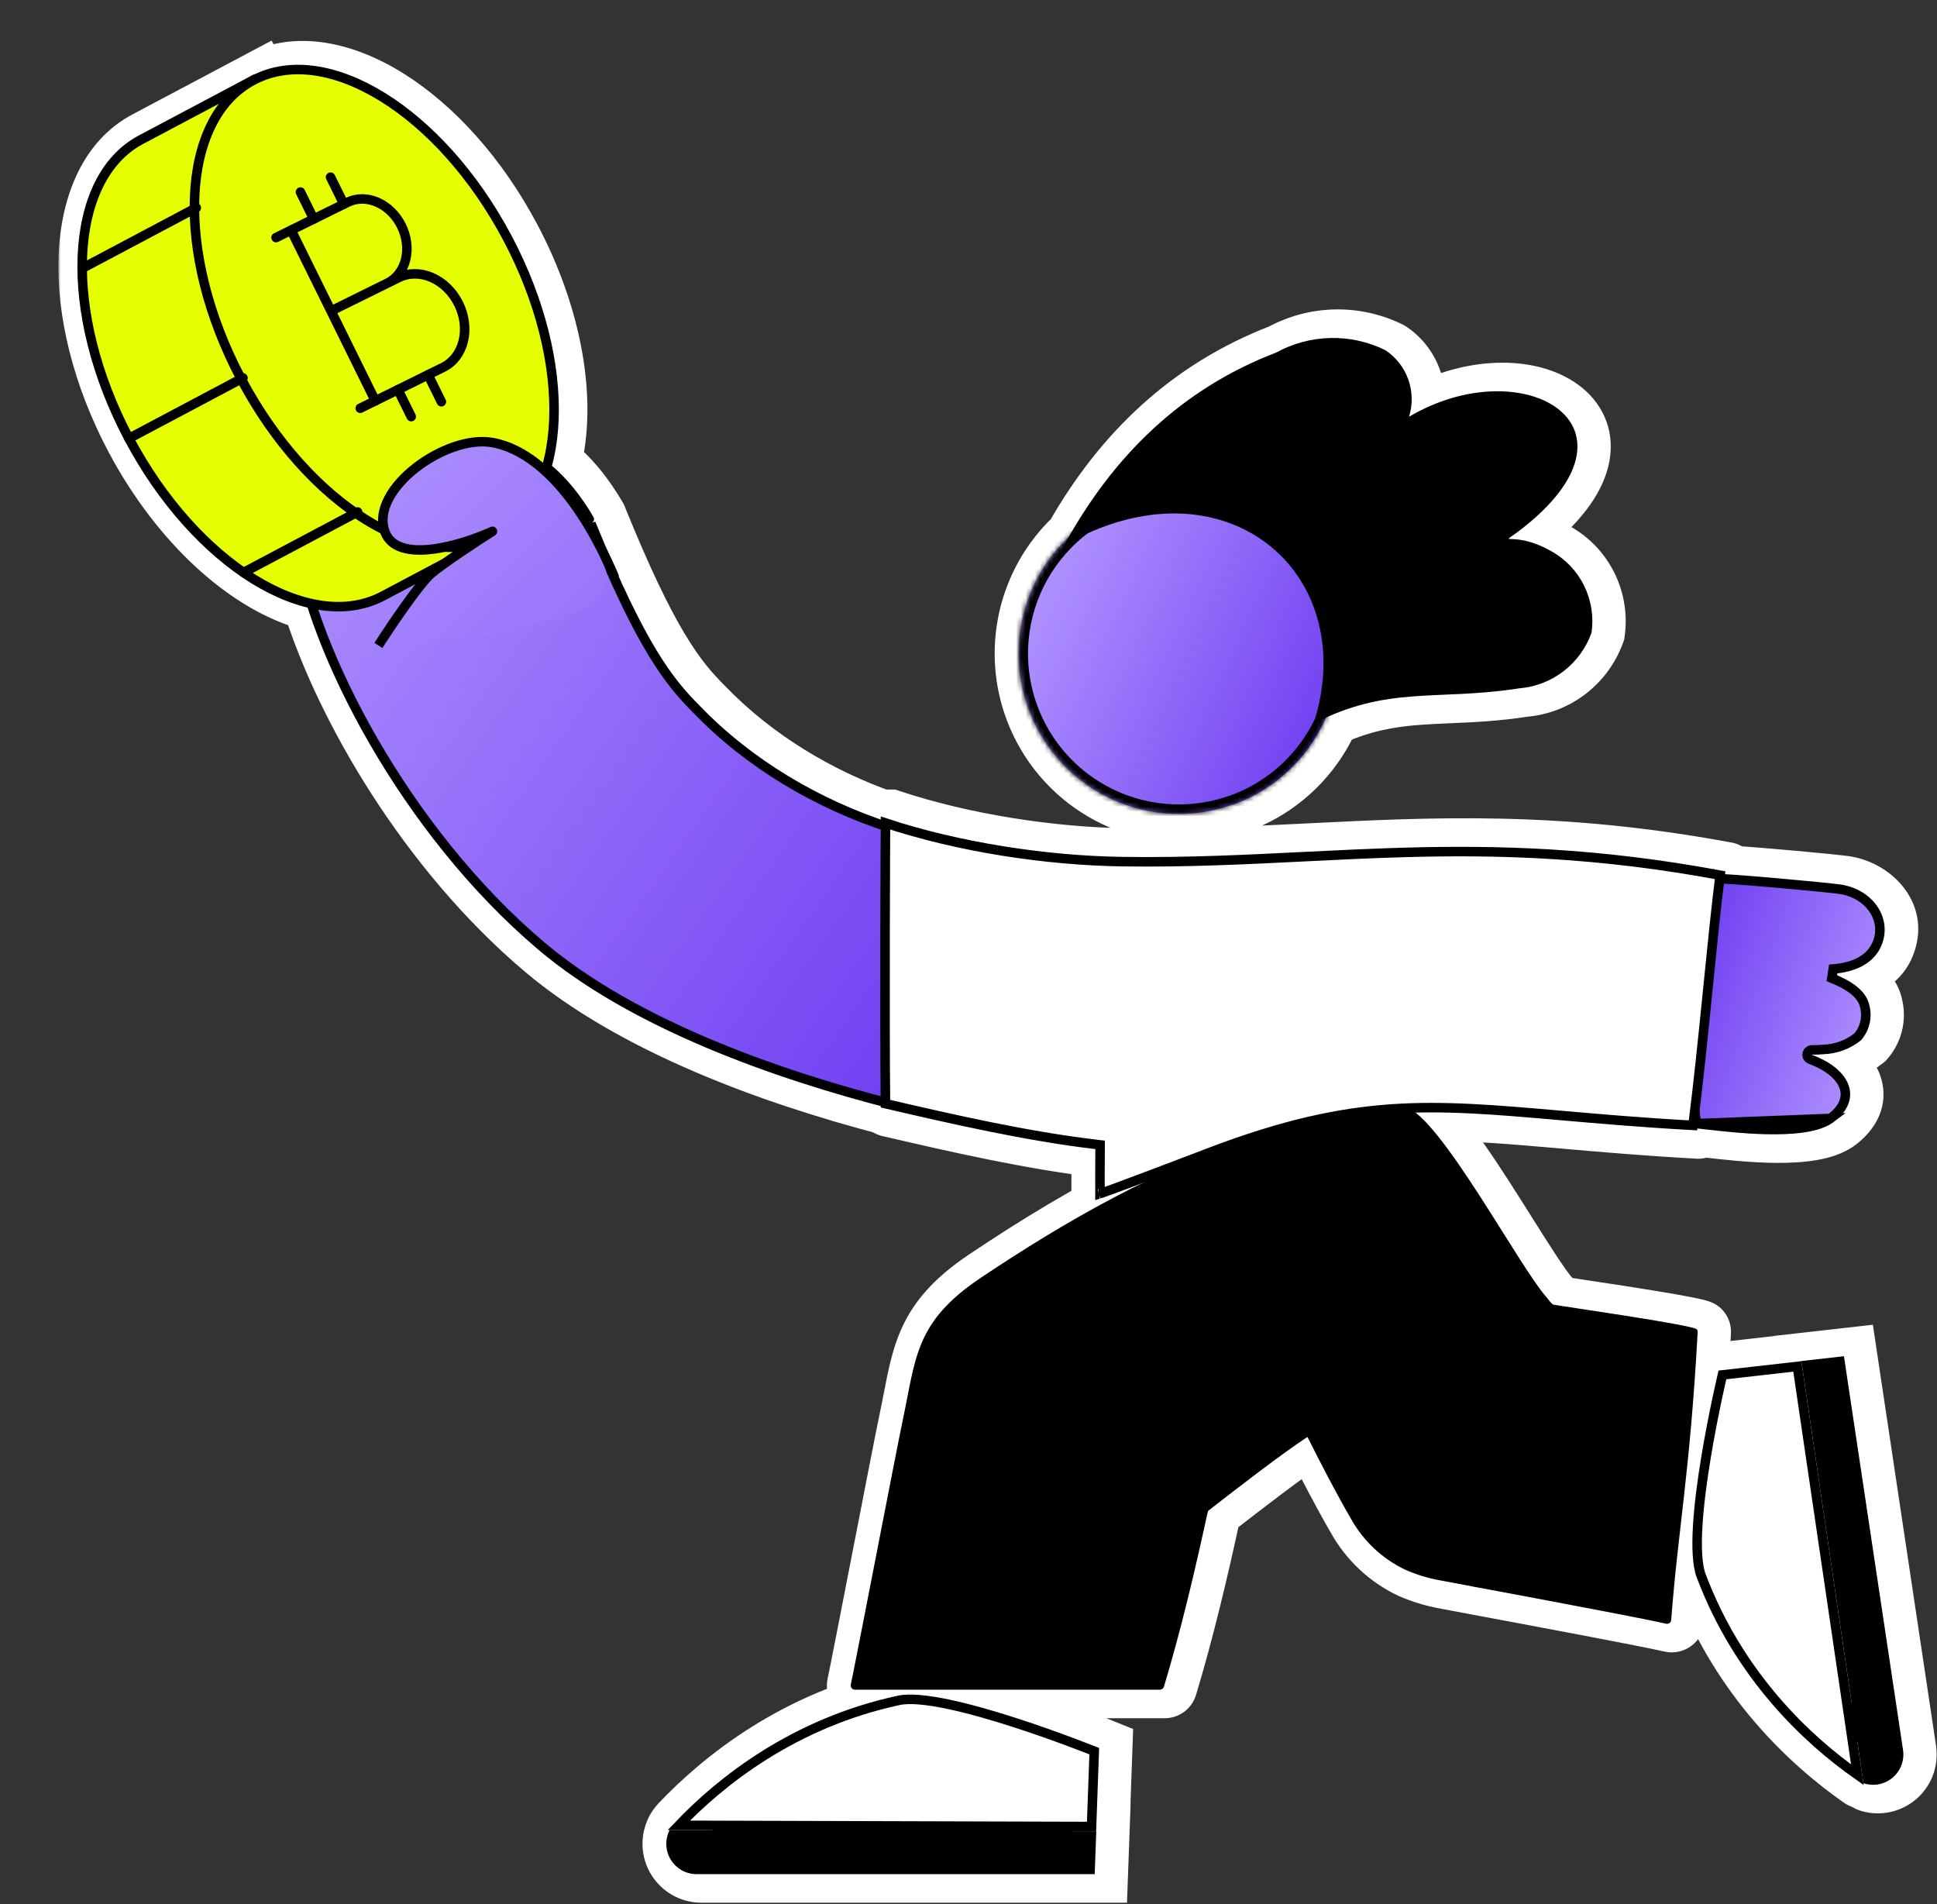 <svg width="407" height="400" viewBox="0 0 407 400" fill="none" xmlns="http://www.w3.org/2000/svg">
<rect x="0" y="0" width="407" height="400" fill="#333333" stroke="none"/>
<mask id="path-1-outside-1_2046_1396" maskUnits="userSpaceOnUse" x="12.264" y="7.607" width="395" height="393" fill="black">
<rect fill="white" x="12.264" y="7.607" width="395" height="393"/>
<path fill-rule="evenodd" clip-rule="evenodd" d="M107.593 49.955C93.667 23.706 70.046 8.917 54.597 16.665L54.582 16.637L30.62 29.35C15.195 37.533 14.053 65.647 28.09 92.105C37.789 110.388 52.207 123.112 65.281 126.53C72.214 148.809 89.824 178.958 114.082 199.484C132.954 215.457 161.735 225.981 186.172 232.397C186.191 232.43 186.212 232.462 186.235 232.492C186.349 232.642 186.507 232.752 186.687 232.806C201.024 236.14 216.533 239.677 231.15 241.407L231.142 242.772C231.126 245.499 231.11 248.228 231.124 250.964C231.125 251.079 231.148 251.193 231.194 251.299C231.239 251.405 231.305 251.501 231.388 251.581C231.47 251.661 231.568 251.724 231.676 251.766C231.783 251.808 231.897 251.829 232.013 251.826C232.278 251.826 236.225 250.37 240.873 248.622C229.029 254.411 217.535 261.437 207 268.5C194.936 276.588 193.619 283.377 191.593 293.822C191.3 295.331 190.993 296.916 190.636 298.592C190.09 301.146 187.589 313.993 185.121 326.67C182.571 339.766 180.056 352.682 179.768 353.883C179.738 354.011 179.736 354.144 179.764 354.273C179.791 354.401 179.847 354.522 179.926 354.627C180.006 354.731 180.108 354.817 180.225 354.877C180.342 354.938 180.47 354.972 180.602 354.976H244.729C244.917 354.972 245.099 354.909 245.249 354.795C245.399 354.681 245.509 354.523 245.563 354.343C249.059 342.804 252.121 329.84 254.675 318.052C254.746 317.838 254.806 317.621 254.855 317.401C261.654 312.118 270.052 305.622 275.718 301.877C278.651 307.708 281.66 313.54 284.932 319.19C287.535 323.808 291.503 327.509 296.291 329.784C298.575 330.787 300.968 331.522 303.421 331.976C304.096 332.112 307.224 332.697 311.597 333.514L311.615 333.517L311.618 333.517L311.633 333.52L311.646 333.523L311.653 333.524C323.873 335.807 345.727 339.889 351.064 341.115C351.192 341.145 351.325 341.147 351.454 341.119C351.583 341.092 351.704 341.036 351.808 340.957C351.913 340.877 351.998 340.775 352.059 340.658C352.119 340.541 352.153 340.413 352.158 340.281C352.701 333.016 353.427 326.671 354.206 319.87L354.206 319.87C355.413 309.328 356.745 297.691 357.714 279.83C357.722 279.614 357.643 279.403 357.496 279.245C356.797 278.532 339.506 275.927 331.456 274.714L331.445 274.712C329.088 274.357 327.526 274.122 327.41 274.089C327.025 273.901 326.695 273.471 326.394 273.077L326.394 273.077C326.278 272.926 326.166 272.78 326.057 272.655C323.964 270.311 320.588 264.947 316.765 258.872L316.764 258.871L316.764 258.87C310.659 249.169 303.414 237.656 298.434 233.74C307.801 233.5 317.31 234.33 328.952 235.346L328.953 235.346L328.955 235.346C337.012 236.05 346.09 236.842 356.85 237.431C357.077 237.425 357.293 237.332 357.454 237.172C357.472 237.154 357.489 237.135 357.505 237.115C357.521 237.097 357.535 237.079 357.549 237.06L357.745 237.081L357.94 237.103L358.321 237.147L358.986 237.223C366.534 238.086 380.904 239.729 386.221 235.766C391.879 231.543 390.464 225.887 383.974 222.582C383.007 222.09 382.331 221.835 381.982 221.703C381.798 221.634 381.704 221.599 381.708 221.581C381.711 221.563 381.815 221.563 382.026 221.564C382.398 221.565 383.1 221.567 384.165 221.471C387.025 221.373 389.777 220.353 392.011 218.564C392.889 217.575 393.511 216.386 393.821 215.1C394.131 213.814 394.12 212.472 393.789 211.192C393.086 207.84 389.448 205.858 386.274 204.569C390.693 204.204 394.942 202.524 396.498 198.203C398.6 192.334 394.022 186.575 387.41 185.778C384.037 185.346 370.455 184.078 363.447 183.646C363.428 183.495 363.37 183.351 363.277 183.229C363.16 183.076 362.995 182.966 362.808 182.918C327.573 176.351 301.288 177.661 274.922 178.976H274.922H274.922L274.921 178.976C262.578 179.592 250.218 180.208 236.913 180.017C220.814 179.795 202.434 176.962 187.147 171.876H187.09C186.864 171.833 186.63 171.88 186.438 172.008C186.348 172.069 186.27 172.146 186.209 172.233C171.971 167.288 158.515 159.158 148.085 148.326C142.302 142.543 136.519 135.318 125.806 108.913C125.789 108.81 125.752 108.711 125.699 108.619C123.207 104.337 119.983 100.172 116.125 97.168C119.357 84.537 116.589 66.912 107.593 49.955ZM318.015 113.176C318.035 113.237 318.224 113.242 318.57 113.252C319.746 113.286 322.739 113.372 327.086 115.873C330.023 117.53 332.391 120.049 333.879 123.094C335.366 126.139 335.902 129.568 335.415 132.927C334.264 136.133 332.224 138.938 329.538 141.007C326.852 143.077 323.633 144.325 320.264 144.602C314.355 145.521 309.278 145.739 304.536 145.943C296.107 146.305 288.732 146.622 279.612 150.749C279.04 152.066 278.382 153.35 277.64 154.594C273.608 161.348 267.342 166.48 259.925 169.099L259.93 169.075C255.452 170.657 250.689 171.275 245.955 170.887C241.218 170.499 236.617 169.114 232.453 166.822C228.289 164.531 224.657 161.384 221.795 157.59C218.933 153.795 216.906 149.438 215.847 144.804C214.788 140.171 214.721 135.366 215.651 130.705C216.58 126.044 218.485 121.632 221.24 117.759C222.526 115.95 223.985 114.277 225.592 112.763C235.763 94.89 249.942 81.423 269.154 74.063C272.662 72.139 276.576 71.091 280.568 71.005C284.56 70.92 288.514 71.8 292.1 73.572C294.323 75.038 296.012 77.197 296.909 79.719C297.806 82.241 297.863 84.99 297.07 87.547C320.636 73.63 347.876 88.885 321.877 110.204C320.359 111.45 319.312 112.18 318.695 112.611C318.211 112.949 317.991 113.103 318.015 113.176ZM118.829 101.967C120.512 103.8 122.012 105.847 123.304 107.97C122.165 106.121 120.87 104.37 119.433 102.739C119.238 102.477 119.036 102.22 118.829 101.967ZM231.318 384.726L231.948 367.224C231.948 367.224 199.604 354.122 189.691 356.229C167.119 361.073 151.516 373.704 142.732 382.968C142.308 383.413 141.95 383.916 141.669 384.463C141.666 384.469 141.673 384.474 141.689 384.48C141.201 385.442 140.965 386.513 141.004 387.591C141.044 388.676 141.36 389.732 141.922 390.66C142.485 391.589 143.275 392.358 144.219 392.894C145.162 393.431 146.227 393.718 147.312 393.727H231.018L231.347 384.727L231.318 384.726ZM379.502 285.959L362.101 287.934C362.101 287.934 353.946 321.865 357.501 331.355C365.642 352.958 380.45 366.513 390.915 373.825C391.844 374.474 391.781 372.125 391.063 366.955C391.823 371.667 392.361 374.564 392.546 374.626C393.575 374.971 394.676 375.047 395.742 374.847C396.809 374.647 397.807 374.178 398.641 373.483C399.476 372.789 400.119 371.893 400.51 370.881C400.9 369.868 401.026 368.773 400.874 367.698L388.448 284.92L379.498 285.931C379.498 285.931 379.499 285.94 379.502 285.959ZM379.511 286.025C382.836 315.971 386.561 338.836 388.987 353.73L388.988 353.731V353.731C389.203 355.055 389.409 356.316 389.603 357.514C385.832 332.418 379.825 288.336 379.511 286.025Z"/>
</mask>
<path fill-rule="evenodd" clip-rule="evenodd" d="M107.593 49.955C93.667 23.706 70.046 8.917 54.597 16.665L54.582 16.637L30.62 29.35C15.195 37.533 14.053 65.647 28.09 92.105C37.789 110.388 52.207 123.112 65.281 126.53C72.214 148.809 89.824 178.958 114.082 199.484C132.954 215.457 161.735 225.981 186.172 232.397C186.191 232.43 186.212 232.462 186.235 232.492C186.349 232.642 186.507 232.752 186.687 232.806C201.024 236.14 216.533 239.677 231.15 241.407L231.142 242.772C231.126 245.499 231.11 248.228 231.124 250.964C231.125 251.079 231.148 251.193 231.194 251.299C231.239 251.405 231.305 251.501 231.388 251.581C231.47 251.661 231.568 251.724 231.676 251.766C231.783 251.808 231.897 251.829 232.013 251.826C232.278 251.826 236.225 250.37 240.873 248.622C229.029 254.411 217.535 261.437 207 268.5C194.936 276.588 193.619 283.377 191.593 293.822C191.3 295.331 190.993 296.916 190.636 298.592C190.09 301.146 187.589 313.993 185.121 326.67C182.571 339.766 180.056 352.682 179.768 353.883C179.738 354.011 179.736 354.144 179.764 354.273C179.791 354.401 179.847 354.522 179.926 354.627C180.006 354.731 180.108 354.817 180.225 354.877C180.342 354.938 180.47 354.972 180.602 354.976H244.729C244.917 354.972 245.099 354.909 245.249 354.795C245.399 354.681 245.509 354.523 245.563 354.343C249.059 342.804 252.121 329.84 254.675 318.052C254.746 317.838 254.806 317.621 254.855 317.401C261.654 312.118 270.052 305.622 275.718 301.877C278.651 307.708 281.66 313.54 284.932 319.19C287.535 323.808 291.503 327.509 296.291 329.784C298.575 330.787 300.968 331.522 303.421 331.976C304.096 332.112 307.224 332.697 311.597 333.514L311.615 333.517L311.618 333.517L311.633 333.52L311.646 333.523L311.653 333.524C323.873 335.807 345.727 339.889 351.064 341.115C351.192 341.145 351.325 341.147 351.454 341.119C351.583 341.092 351.704 341.036 351.808 340.957C351.913 340.877 351.998 340.775 352.059 340.658C352.119 340.541 352.153 340.413 352.158 340.281C352.701 333.016 353.427 326.671 354.206 319.87L354.206 319.87C355.413 309.328 356.745 297.691 357.714 279.83C357.722 279.614 357.643 279.403 357.496 279.245C356.797 278.532 339.506 275.927 331.456 274.714L331.445 274.712C329.088 274.357 327.526 274.122 327.41 274.089C327.025 273.901 326.695 273.471 326.394 273.077L326.394 273.077C326.278 272.926 326.166 272.78 326.057 272.655C323.964 270.311 320.588 264.947 316.765 258.872L316.764 258.871L316.764 258.87C310.659 249.169 303.414 237.656 298.434 233.74C307.801 233.5 317.31 234.33 328.952 235.346L328.953 235.346L328.955 235.346C337.012 236.05 346.09 236.842 356.85 237.431C357.077 237.425 357.293 237.332 357.454 237.172C357.472 237.154 357.489 237.135 357.505 237.115C357.521 237.097 357.535 237.079 357.549 237.06L357.745 237.081L357.94 237.103L358.321 237.147L358.986 237.223C366.534 238.086 380.904 239.729 386.221 235.766C391.879 231.543 390.464 225.887 383.974 222.582C383.007 222.09 382.331 221.835 381.982 221.703C381.798 221.634 381.704 221.599 381.708 221.581C381.711 221.563 381.815 221.563 382.026 221.564C382.398 221.565 383.1 221.567 384.165 221.471C387.025 221.373 389.777 220.353 392.011 218.564C392.889 217.575 393.511 216.386 393.821 215.1C394.131 213.814 394.12 212.472 393.789 211.192C393.086 207.84 389.448 205.858 386.274 204.569C390.693 204.204 394.942 202.524 396.498 198.203C398.6 192.334 394.022 186.575 387.41 185.778C384.037 185.346 370.455 184.078 363.447 183.646C363.428 183.495 363.37 183.351 363.277 183.229C363.16 183.076 362.995 182.966 362.808 182.918C327.573 176.351 301.288 177.661 274.922 178.976H274.922H274.922L274.921 178.976C262.578 179.592 250.218 180.208 236.913 180.017C220.814 179.795 202.434 176.962 187.147 171.876H187.09C186.864 171.833 186.63 171.88 186.438 172.008C186.348 172.069 186.27 172.146 186.209 172.233C171.971 167.288 158.515 159.158 148.085 148.326C142.302 142.543 136.519 135.318 125.806 108.913C125.789 108.81 125.752 108.711 125.699 108.619C123.207 104.337 119.983 100.172 116.125 97.168C119.357 84.537 116.589 66.912 107.593 49.955ZM318.015 113.176C318.035 113.237 318.224 113.242 318.57 113.252C319.746 113.286 322.739 113.372 327.086 115.873C330.023 117.53 332.391 120.049 333.879 123.094C335.366 126.139 335.902 129.568 335.415 132.927C334.264 136.133 332.224 138.938 329.538 141.007C326.852 143.077 323.633 144.325 320.264 144.602C314.355 145.521 309.278 145.739 304.536 145.943C296.107 146.305 288.732 146.622 279.612 150.749C279.04 152.066 278.382 153.35 277.64 154.594C273.608 161.348 267.342 166.48 259.925 169.099L259.93 169.075C255.452 170.657 250.689 171.275 245.955 170.887C241.218 170.499 236.617 169.114 232.453 166.822C228.289 164.531 224.657 161.384 221.795 157.59C218.933 153.795 216.906 149.438 215.847 144.804C214.788 140.171 214.721 135.366 215.651 130.705C216.58 126.044 218.485 121.632 221.24 117.759C222.526 115.95 223.985 114.277 225.592 112.763C235.763 94.89 249.942 81.423 269.154 74.063C272.662 72.139 276.576 71.091 280.568 71.005C284.56 70.92 288.514 71.8 292.1 73.572C294.323 75.038 296.012 77.197 296.909 79.719C297.806 82.241 297.863 84.99 297.07 87.547C320.636 73.63 347.876 88.885 321.877 110.204C320.359 111.45 319.312 112.18 318.695 112.611C318.211 112.949 317.991 113.103 318.015 113.176ZM118.829 101.967C120.512 103.8 122.012 105.847 123.304 107.97C122.165 106.121 120.87 104.37 119.433 102.739C119.238 102.477 119.036 102.22 118.829 101.967ZM231.318 384.726L231.948 367.224C231.948 367.224 199.604 354.122 189.691 356.229C167.119 361.073 151.516 373.704 142.732 382.968C142.308 383.413 141.95 383.916 141.669 384.463C141.666 384.469 141.673 384.474 141.689 384.48C141.201 385.442 140.965 386.513 141.004 387.591C141.044 388.676 141.36 389.732 141.922 390.66C142.485 391.589 143.275 392.358 144.219 392.894C145.162 393.431 146.227 393.718 147.312 393.727H231.018L231.347 384.727L231.318 384.726ZM379.502 285.959L362.101 287.934C362.101 287.934 353.946 321.865 357.501 331.355C365.642 352.958 380.45 366.513 390.915 373.825C391.844 374.474 391.781 372.125 391.063 366.955C391.823 371.667 392.361 374.564 392.546 374.626C393.575 374.971 394.676 375.047 395.742 374.847C396.809 374.647 397.807 374.178 398.641 373.483C399.476 372.789 400.119 371.893 400.51 370.881C400.9 369.868 401.026 368.773 400.874 367.698L388.448 284.92L379.498 285.931C379.498 285.931 379.499 285.94 379.502 285.959ZM379.511 286.025C382.836 315.971 386.561 338.836 388.987 353.73L388.988 353.731V353.731C389.203 355.055 389.409 356.316 389.603 357.514C385.832 332.418 379.825 288.336 379.511 286.025Z" fill="black"/>
<path d="M54.597 16.665L49.296 19.477L52.045 24.657L57.286 22.028L54.597 16.665ZM107.593 49.955L112.893 47.143L107.593 49.955ZM54.582 16.637L59.882 13.825L57.07 8.525L51.77 11.337L54.582 16.637ZM30.62 29.35L27.808 24.049L30.62 29.35ZM28.09 92.105L33.39 89.293L28.09 92.105ZM65.281 126.53L71.01 124.747L70.02 121.568L66.798 120.725L65.281 126.53ZM114.082 199.484L117.958 194.904L117.957 194.903L114.082 199.484ZM186.172 232.397L191.375 229.41L190.125 227.232L187.695 226.594L186.172 232.397ZM186.235 232.492L191.012 228.862L191.012 228.862L186.235 232.492ZM186.687 232.806L184.963 238.553L185.144 238.607L185.328 238.65L186.687 232.806ZM231.15 241.407L237.15 241.442L237.181 236.079L231.855 235.448L231.15 241.407ZM231.142 242.772L237.142 242.807V242.806L231.142 242.772ZM231.124 250.964L225.124 250.993L225.124 251L225.124 251.008L231.124 250.964ZM231.194 251.299L225.677 253.658L225.677 253.658L231.194 251.299ZM231.388 251.581L235.565 247.274L235.565 247.274L231.388 251.581ZM231.676 251.766L229.486 257.353L229.486 257.353L231.676 251.766ZM232.013 251.826V245.826H231.944L231.874 245.828L232.013 251.826ZM240.873 248.622L243.508 254.012L238.76 243.006L240.873 248.622ZM207 268.5L203.659 263.516L203.659 263.516L207 268.5ZM191.593 293.822L185.703 292.68V292.68L191.593 293.822ZM190.636 298.592L196.503 299.847L196.505 299.841L190.636 298.592ZM185.121 326.67L179.231 325.523L185.121 326.67ZM179.768 353.883L173.934 352.483L173.932 352.491L173.93 352.499L179.768 353.883ZM179.764 354.273L173.895 355.519L173.895 355.519L179.764 354.273ZM179.926 354.627L175.154 358.264L175.155 358.264L179.926 354.627ZM180.225 354.877L182.983 349.549L182.982 349.548L180.225 354.877ZM180.602 354.976L180.387 360.972L180.494 360.976H180.602V354.976ZM244.729 354.976V360.976H244.791L244.852 360.975L244.729 354.976ZM245.249 354.795L248.88 359.572L248.88 359.572L245.249 354.795ZM245.563 354.343L239.821 352.603L239.818 352.611L239.816 352.619L245.563 354.343ZM254.675 318.052L248.98 316.165L248.879 316.469L248.811 316.782L254.675 318.052ZM254.855 317.401L251.174 312.663L249.469 313.987L248.999 316.095L254.855 317.401ZM275.718 301.877L281.078 299.18L278.043 293.147L272.409 296.871L275.718 301.877ZM284.932 319.19L290.159 316.244L290.142 316.213L290.124 316.183L284.932 319.19ZM296.291 329.784L293.716 335.204L293.797 335.242L293.879 335.278L296.291 329.784ZM303.421 331.976L304.611 326.095L304.561 326.085L304.511 326.076L303.421 331.976ZM311.597 333.514L312.71 327.618L312.699 327.616L311.597 333.514ZM311.615 333.517L310.502 339.413L310.566 339.425L310.629 339.435L311.615 333.517ZM311.618 333.517L312.703 327.616L312.653 327.607L312.604 327.599L311.618 333.517ZM311.633 333.52L312.729 327.621L312.719 327.619L311.633 333.52ZM311.646 333.523L312.779 327.631L312.761 327.627L312.742 327.624L311.646 333.523ZM311.653 333.524L310.52 339.416L310.536 339.419L310.552 339.422L311.653 333.524ZM351.064 341.115L352.448 335.276L352.428 335.272L352.407 335.267L351.064 341.115ZM351.454 341.119L352.7 346.988L352.7 346.988L351.454 341.119ZM351.808 340.957L355.445 345.729L355.446 345.728L351.808 340.957ZM352.059 340.658L357.387 343.416L357.388 343.415L352.059 340.658ZM352.158 340.281L346.174 339.834L346.166 339.951L346.162 340.068L352.158 340.281ZM354.206 319.87L348.36 318.521L348.283 318.851L348.245 319.188L354.206 319.87ZM354.206 319.87L360.052 321.219L360.128 320.889L360.167 320.552L354.206 319.87ZM357.714 279.83L363.705 280.154L363.708 280.099L363.71 280.044L357.714 279.83ZM357.496 279.245L361.891 275.16L361.836 275.101L361.78 275.044L357.496 279.245ZM331.456 274.714L330.552 280.645L330.562 280.647L331.456 274.714ZM331.445 274.712L332.349 268.781L332.339 268.779L331.445 274.712ZM327.41 274.089L324.781 279.482L325.26 279.715L325.772 279.861L327.41 274.089ZM326.394 273.077L321.594 276.677L321.612 276.702L321.631 276.726L326.394 273.077ZM326.394 273.077L331.194 269.477L331.175 269.452L331.156 269.427L326.394 273.077ZM326.057 272.655L330.57 268.701L330.551 268.68L330.533 268.659L326.057 272.655ZM316.765 258.872L321.844 255.677L321.82 255.639L321.796 255.602L316.765 258.872ZM316.764 258.871L311.676 262.051L311.704 262.096L311.734 262.141L316.764 258.871ZM316.764 258.87L321.852 255.69L321.847 255.682L321.842 255.674L316.764 258.87ZM298.434 233.74L298.281 227.742L281.645 228.168L294.725 238.456L298.434 233.74ZM328.952 235.346L329.549 229.376L329.511 229.372L329.474 229.369L328.952 235.346ZM328.953 235.346L328.356 241.316L328.43 241.324L328.504 241.329L328.953 235.346ZM328.955 235.346L329.477 229.369L329.44 229.366L329.403 229.363L328.955 235.346ZM356.85 237.431L356.522 243.422L356.767 243.435L357.012 243.429L356.85 237.431ZM357.454 237.172L361.691 241.42L361.691 241.42L357.454 237.172ZM357.505 237.115L352.92 233.245L352.917 233.249L357.505 237.115ZM357.549 237.06L358.214 231.097L354.719 230.707L352.671 233.566L357.549 237.06ZM357.745 237.081L358.415 231.119L358.41 231.118L357.745 237.081ZM357.94 237.103L358.616 231.142L358.61 231.141L357.94 237.103ZM358.321 237.147L359.002 231.185L358.997 231.185L358.321 237.147ZM358.986 237.223L359.668 231.261L359.667 231.261L358.986 237.223ZM386.221 235.766L389.807 240.576L389.809 240.574L386.221 235.766ZM383.974 222.582L386.697 217.235L386.696 217.235L383.974 222.582ZM381.982 221.703L384.098 216.089L384.098 216.089L381.982 221.703ZM381.708 221.581L375.805 220.503L375.804 220.51L381.708 221.581ZM382.026 221.564L382.011 227.564H382.011L382.026 221.564ZM384.165 221.471L383.96 215.474L383.793 215.48L383.627 215.495L384.165 221.471ZM392.011 218.564L395.763 223.246L396.158 222.929L396.495 222.55L392.011 218.564ZM393.821 215.1L387.988 213.693L387.988 213.693L393.821 215.1ZM393.789 211.192L387.916 212.422L387.945 212.56L387.98 212.696L393.789 211.192ZM386.274 204.569L385.781 198.589L384.016 210.128L386.274 204.569ZM396.498 198.203L402.143 200.236L402.146 200.227L396.498 198.203ZM387.41 185.778L386.649 191.729L386.67 191.732L386.691 191.734L387.41 185.778ZM363.447 183.646L357.491 184.374L358.097 189.327L363.077 189.635L363.447 183.646ZM363.277 183.229L358.503 186.863L358.503 186.863L363.277 183.229ZM362.808 182.918L364.311 177.109L364.111 177.057L363.908 177.019L362.808 182.918ZM274.922 178.976V184.976H275.072L275.221 184.969L274.922 178.976ZM274.922 178.976V172.976H274.622L274.325 173.006L274.922 178.976ZM274.921 178.976L275.22 184.969L275.369 184.961L275.518 184.946L274.921 178.976ZM236.913 180.017L236.999 174.018L236.996 174.018L236.913 180.017ZM187.147 171.876L189.041 166.183L188.119 165.876H187.147V171.876ZM187.09 171.876L185.948 177.767L186.513 177.876H187.09V171.876ZM186.438 172.008L189.781 176.991L189.782 176.991L186.438 172.008ZM186.209 172.233L184.241 177.901L188.532 179.392L191.131 175.666L186.209 172.233ZM148.085 148.326L152.407 144.164L152.368 144.124L152.327 144.084L148.085 148.326ZM125.806 108.913L119.893 109.932L120.003 110.569L120.247 111.169L125.806 108.913ZM125.699 108.619L120.513 111.637L120.519 111.648L120.526 111.66L125.699 108.619ZM116.125 97.168L110.312 95.681L109.338 99.488L112.439 101.902L116.125 97.168ZM318.57 113.252L318.397 119.25H318.397L318.57 113.252ZM318.015 113.176L312.315 115.05L312.316 115.051L318.015 113.176ZM327.086 115.873L324.095 121.074L324.116 121.086L324.137 121.097L327.086 115.873ZM333.879 123.094L328.487 125.727L328.487 125.727L333.879 123.094ZM335.415 132.927L341.062 134.956L341.267 134.386L341.353 133.787L335.415 132.927ZM329.538 141.007L325.876 136.255L325.876 136.255L329.538 141.007ZM320.264 144.602L319.772 138.622L319.556 138.64L319.342 138.673L320.264 144.602ZM304.536 145.943L304.278 139.949L304.536 145.943ZM279.612 150.749L277.139 145.283L275.031 146.236L274.109 148.358L279.612 150.749ZM277.64 154.594L272.488 151.519L272.488 151.519L277.64 154.594ZM259.925 169.099L254.035 167.958L252.04 178.248L261.924 174.757L259.925 169.099ZM259.93 169.075L265.821 170.217L267.815 159.927L257.932 163.418L259.93 169.075ZM245.955 170.887L246.445 164.907H246.445L245.955 170.887ZM232.453 166.822L235.346 161.566L235.346 161.566L232.453 166.822ZM215.847 144.804L209.998 146.141V146.141L215.847 144.804ZM215.651 130.705L221.535 131.878L221.535 131.878L215.651 130.705ZM221.24 117.759L226.129 121.237V121.237L221.24 117.759ZM225.592 112.763L229.707 117.13L230.362 116.513L230.807 115.731L225.592 112.763ZM269.154 74.063L271.3 79.666L271.681 79.52L272.039 79.324L269.154 74.063ZM280.568 71.005L280.696 77.004L280.568 71.005ZM292.1 73.572L295.403 68.563L295.092 68.358L294.758 68.193L292.1 73.572ZM296.909 79.719L302.562 77.708L302.562 77.708L296.909 79.719ZM297.07 87.547L291.339 85.772L286.742 100.615L300.122 92.714L297.07 87.547ZM321.877 110.204L318.072 105.564L318.07 105.566L321.877 110.204ZM318.695 112.611L315.261 107.691L315.26 107.691L318.695 112.611ZM123.304 107.97L118.195 111.116L128.43 104.852L123.304 107.97ZM118.829 101.967L123.247 97.908L114.195 105.779L118.829 101.967ZM119.433 102.739L114.627 106.33L114.771 106.523L114.93 106.704L119.433 102.739ZM231.948 367.224L237.945 367.439L238.096 363.24L234.201 361.662L231.948 367.224ZM231.318 384.726L225.322 384.51L225.102 390.64L231.235 390.726L231.318 384.726ZM189.691 356.229L188.444 350.36L188.433 350.363L189.691 356.229ZM142.732 382.968L147.074 387.108L147.08 387.102L147.086 387.096L142.732 382.968ZM141.669 384.463L136.331 381.724L136.328 381.728L141.669 384.463ZM141.689 384.48L147.04 387.194L150.174 381.016L143.611 378.796L141.689 384.48ZM141.004 387.591L135.008 387.809V387.809L141.004 387.591ZM141.922 390.66L147.053 387.551L147.053 387.551L141.922 390.66ZM147.312 393.727L147.26 399.727L147.286 399.727H147.312V393.727ZM231.018 393.727V399.727H236.802L237.014 393.946L231.018 393.727ZM231.347 384.727L237.343 384.946L237.567 378.812L231.43 378.727L231.347 384.727ZM362.101 287.934L361.424 281.972L357.249 282.446L356.267 286.532L362.101 287.934ZM379.502 285.959L380.178 291.921L386.278 291.229L385.447 285.147L379.502 285.959ZM357.501 331.355L351.883 333.46L351.887 333.471L357.501 331.355ZM390.915 373.825L387.479 378.743L387.479 378.744L390.915 373.825ZM391.063 366.955L396.986 366L385.12 367.78L391.063 366.955ZM392.546 374.626L394.453 368.937L394.452 368.937L392.546 374.626ZM395.742 374.847L394.637 368.95L394.637 368.95L395.742 374.847ZM398.641 373.483L402.479 378.096L402.479 378.096L398.641 373.483ZM400.51 370.881L406.107 373.041L406.107 373.041L400.51 370.881ZM400.874 367.698L406.815 366.859L406.811 366.833L406.807 366.807L400.874 367.698ZM388.448 284.92L394.381 284.029L393.522 278.309L387.774 278.958L388.448 284.92ZM379.498 285.931L378.825 279.969L372.739 280.656L373.551 286.726L379.498 285.931ZM379.511 286.025L385.456 285.216L373.547 286.687L379.511 286.025ZM388.987 353.73L383.065 354.695L383.083 354.801L383.104 354.907L388.987 353.73ZM388.988 353.731H394.988V353.137L394.871 352.554L388.988 353.731ZM388.988 353.731H382.988V354.217L383.066 354.696L388.988 353.731ZM389.603 357.514L383.68 358.473L395.536 356.622L389.603 357.514ZM57.286 22.028C62.36 19.484 69.788 20.191 78.477 25.643C87.019 31.004 95.736 40.408 102.293 52.767L112.893 47.143C105.525 33.254 95.468 22.139 84.855 15.479C74.389 8.912 62.283 6.098 51.907 11.301L57.286 22.028ZM49.282 19.449L49.296 19.477L59.897 13.852L59.882 13.825L49.282 19.449ZM33.432 34.65L57.394 21.937L51.77 11.337L27.808 24.049L33.432 34.65ZM33.39 89.293C26.781 76.835 23.893 64.239 24.302 54.117C24.718 43.822 28.389 37.326 33.432 34.65L27.808 24.049C17.426 29.558 12.813 41.21 12.311 53.632C11.803 66.227 15.362 80.917 22.79 94.917L33.39 89.293ZM66.798 120.725C55.899 117.876 42.616 106.684 33.39 89.293L22.79 94.917C32.962 114.091 48.515 128.349 63.763 132.335L66.798 120.725ZM117.957 194.903C94.651 175.183 77.636 146.041 71.01 124.747L59.552 128.313C66.791 151.576 84.997 182.733 110.206 204.064L117.957 194.903ZM187.695 226.594C163.453 220.228 135.764 209.975 117.958 194.904L110.205 204.063C130.144 220.939 160.017 231.733 184.648 238.2L187.695 226.594ZM191.012 228.862C191.146 229.038 191.267 229.221 191.375 229.41L180.968 235.384C181.114 235.639 181.278 235.886 181.458 236.123L191.012 228.862ZM188.411 227.059C189.447 227.37 190.358 228.001 191.012 228.862L181.458 236.123C182.34 237.283 183.567 238.134 184.963 238.553L188.411 227.059ZM231.855 235.448C217.619 233.764 202.424 230.305 188.046 226.962L185.328 238.65C199.623 241.974 215.448 245.591 230.445 247.365L231.855 235.448ZM237.142 242.806L237.15 241.442L225.15 241.372L225.143 242.737L237.142 242.806ZM237.124 250.934C237.11 248.237 237.126 245.54 237.142 242.807L225.143 242.736C225.127 245.459 225.11 248.22 225.124 250.993L237.124 250.934ZM236.71 248.94C236.978 249.566 237.118 250.239 237.123 250.919L225.124 251.008C225.131 251.919 225.319 252.82 225.677 253.658L236.71 248.94ZM235.565 247.274C236.054 247.749 236.443 248.315 236.71 248.94L225.677 253.658C226.035 254.495 226.555 255.253 227.21 255.888L235.565 247.274ZM233.865 246.18C234.498 246.428 235.076 246.8 235.565 247.274L227.21 255.887C227.864 256.522 228.638 257.02 229.486 257.353L233.865 246.18ZM231.874 245.828C232.556 245.812 233.232 245.932 233.865 246.18L229.486 257.353C230.333 257.685 231.239 257.845 232.151 257.824L231.874 245.828ZM238.76 243.006C236.441 243.878 234.317 244.67 232.748 245.241C231.958 245.528 231.34 245.749 230.918 245.893C230.7 245.967 230.581 246.005 230.537 246.019C230.509 246.027 230.56 246.011 230.658 245.986C230.706 245.974 230.819 245.947 230.972 245.919C231.054 245.904 231.469 245.826 232.013 245.826V257.826C232.573 257.826 233.012 257.745 233.124 257.724C233.308 257.691 233.46 257.655 233.552 257.632C233.739 257.586 233.907 257.536 234.022 257.501C234.262 257.429 234.531 257.339 234.794 257.25C235.332 257.066 236.04 256.813 236.851 256.518C238.484 255.924 240.657 255.113 242.985 254.237L238.76 243.006ZM210.341 273.483C220.742 266.51 231.991 259.642 243.508 254.012L238.238 243.231C226.067 249.181 214.327 256.364 203.659 263.516L210.341 273.483ZM197.483 294.965C198.53 289.567 199.237 286.153 200.854 283.049C202.364 280.15 204.906 277.128 210.341 273.483L203.659 263.516C197.03 267.96 192.883 272.376 190.211 277.505C187.647 282.429 186.682 287.632 185.703 292.68L197.483 294.965ZM196.505 299.841C196.875 298.104 197.192 296.468 197.483 294.965L185.703 292.68C185.409 294.194 185.111 295.728 184.768 297.343L196.505 299.841ZM191.01 327.816C193.489 315.084 195.972 302.33 196.503 299.847L184.769 297.337C184.207 299.963 181.689 312.901 179.231 325.523L191.01 327.816ZM185.603 355.282C185.931 353.914 188.489 340.764 191.01 327.816L179.231 325.523C177.956 332.073 176.691 338.572 175.708 343.583C175.217 346.089 174.798 348.218 174.483 349.792C174.326 350.58 174.197 351.222 174.099 351.7C174.05 351.939 174.01 352.13 173.979 352.274C173.945 352.433 173.932 352.489 173.934 352.483L185.603 355.282ZM185.633 353.026C185.79 353.766 185.781 354.531 185.606 355.267L173.93 352.499C173.695 353.491 173.683 354.522 173.895 355.519L185.633 353.026ZM184.698 350.99C185.156 351.591 185.476 352.286 185.633 353.026L173.895 355.519C174.106 356.516 174.537 357.453 175.154 358.264L184.698 350.99ZM182.982 349.548C183.654 349.896 184.24 350.389 184.698 350.989L175.155 358.264C175.772 359.074 176.562 359.738 177.468 360.207L182.982 349.548ZM180.816 348.98C181.57 349.007 182.31 349.201 182.983 349.549L177.467 360.206C178.373 360.675 179.37 360.936 180.387 360.972L180.816 348.98ZM244.729 348.976H180.602V360.976H244.729V348.976ZM241.619 350.018C242.48 349.364 243.526 349 244.607 348.978L244.852 360.975C246.309 360.945 247.719 360.454 248.88 359.572L241.619 350.018ZM239.816 352.619C240.126 351.583 240.758 350.673 241.619 350.018L248.88 359.572C250.04 358.69 250.891 357.463 251.31 356.066L239.816 352.619ZM248.811 316.782C246.27 328.514 243.247 341.294 239.821 352.603L251.305 356.083C254.871 344.313 257.973 331.166 260.539 319.322L248.811 316.782ZM248.999 316.095C248.994 316.118 248.987 316.142 248.98 316.165L260.37 319.939C260.505 319.534 260.618 319.123 260.711 318.707L248.999 316.095ZM272.409 296.871C266.509 300.771 257.906 307.431 251.174 312.663L258.537 322.138C265.401 316.804 273.596 310.472 279.026 306.882L272.409 296.871ZM290.124 316.183C286.944 310.691 283.998 304.987 281.078 299.18L270.358 304.573C273.304 310.43 276.377 316.39 279.74 322.196L290.124 316.183ZM298.866 324.365C295.196 322.621 292.154 319.784 290.159 316.244L279.705 322.136C282.915 327.833 287.81 332.397 293.716 335.204L298.866 324.365ZM304.511 326.076C302.513 325.706 300.564 325.107 298.703 324.29L293.879 335.278C296.587 336.467 299.423 337.339 302.331 337.876L304.511 326.076ZM312.699 327.616C308.28 326.79 305.227 326.22 304.611 326.095L302.23 337.856C302.964 338.005 306.168 338.603 310.496 339.412L312.699 327.616ZM312.728 327.621L312.71 327.618L310.484 339.41L310.502 339.413L312.728 327.621ZM312.604 327.599L312.602 327.599L310.629 339.435L310.631 339.436L312.604 327.599ZM312.719 327.619L312.703 327.616L310.532 339.418L310.548 339.421L312.719 327.619ZM312.742 327.624L312.729 327.621L310.538 339.419L310.551 339.422L312.742 327.624ZM312.787 327.632L312.779 327.631L310.513 339.415L310.52 339.416L312.787 327.632ZM352.407 335.267C346.912 334.005 324.867 329.889 312.755 327.626L310.552 339.422C322.878 341.725 344.542 345.773 349.722 346.963L352.407 335.267ZM350.208 335.25C350.947 335.093 351.712 335.102 352.448 335.276L349.68 346.953C350.672 347.188 351.704 347.2 352.7 346.988L350.208 335.25ZM348.171 336.185C348.772 335.727 349.467 335.407 350.208 335.25L352.7 346.988C353.698 346.777 354.635 346.346 355.445 345.729L348.171 336.185ZM346.73 337.9C347.078 337.229 347.57 336.643 348.171 336.185L355.446 345.728C356.256 345.111 356.919 344.321 357.387 343.416L346.73 337.9ZM346.162 340.068C346.188 339.312 346.383 338.572 346.73 337.902L357.388 343.415C357.856 342.511 358.118 341.513 358.154 340.494L346.162 340.068ZM348.245 319.188C347.467 325.978 346.727 332.434 346.174 339.834L358.141 340.728C358.674 333.597 359.387 327.363 360.167 320.553L348.245 319.188ZM348.36 318.521L348.36 318.521L360.052 321.219L360.052 321.219L348.36 318.521ZM351.723 279.505C350.764 297.184 349.448 308.679 348.245 319.187L360.167 320.552C361.378 309.977 362.727 298.198 363.705 280.154L351.723 279.505ZM353.102 283.33C352.167 282.325 351.669 280.988 351.718 279.615L363.71 280.044C363.775 278.239 363.12 276.482 361.891 275.16L353.102 283.33ZM330.562 280.647C334.595 281.254 340.889 282.203 346.258 283.087C348.95 283.531 351.354 283.949 353.105 284.294C353.992 284.469 354.629 284.608 355.022 284.709C355.231 284.762 355.264 284.777 355.192 284.752C355.16 284.741 354.997 284.684 354.769 284.574C354.676 284.528 353.941 284.189 353.213 283.446L361.78 275.044C361.008 274.256 360.197 273.869 359.997 273.772C359.662 273.61 359.361 273.497 359.162 273.428C358.756 273.285 358.338 273.17 357.991 273.082C357.274 272.899 356.382 272.709 355.424 272.52C353.485 272.138 350.932 271.695 348.208 271.247C342.744 270.347 336.368 269.386 332.35 268.781L330.562 280.647ZM330.541 280.644L330.552 280.645L332.36 268.782L332.349 268.781L330.541 280.644ZM325.772 279.861C326.046 279.938 326.282 279.983 326.291 279.985C326.365 279.999 326.433 280.011 326.481 280.02C326.58 280.037 326.692 280.056 326.801 280.073C327.025 280.109 327.324 280.156 327.677 280.21C328.387 280.319 329.376 280.468 330.551 280.645L332.339 268.779C331.157 268.601 330.187 268.455 329.497 268.349C329.15 268.296 328.89 268.255 328.715 268.227C328.625 268.212 328.577 268.204 328.56 268.201C328.549 268.199 328.569 268.203 328.607 268.21C328.625 268.214 328.666 268.222 328.72 268.234C328.756 268.242 328.884 268.27 329.049 268.317L325.772 279.861ZM321.631 276.726C321.747 276.878 322.082 277.324 322.485 277.755C322.873 278.17 323.638 278.925 324.781 279.482L330.04 268.696C330.444 268.893 330.735 269.104 330.913 269.248C331.092 269.394 331.208 269.513 331.256 269.566C331.307 269.619 331.325 269.644 331.301 269.614C331.273 269.58 331.239 269.536 331.157 269.428L321.631 276.726ZM321.594 276.677L321.594 276.677L331.194 269.477L331.194 269.477L321.594 276.677ZM321.544 276.61C321.524 276.587 321.512 276.572 321.508 276.568C321.505 276.563 321.507 276.565 321.516 276.577C321.525 276.589 321.539 276.606 321.559 276.632C321.579 276.659 321.601 276.687 321.631 276.727L331.156 269.427C331.07 269.315 330.834 269.002 330.57 268.701L321.544 276.61ZM311.687 262.068C315.334 267.863 319.059 273.826 321.581 276.651L330.533 268.659C328.87 266.797 325.842 262.031 321.844 255.677L311.687 262.068ZM311.734 262.141L311.735 262.142L321.796 255.602L321.795 255.601L311.734 262.141ZM311.676 262.05L311.676 262.051L321.852 255.691L321.852 255.69L311.676 262.05ZM294.725 238.456C296.426 239.794 299.029 242.945 302.257 247.569C305.356 252.011 308.615 257.187 311.686 262.066L321.842 255.674C318.807 250.851 315.391 245.421 312.097 240.702C308.931 236.165 305.422 231.602 302.144 229.024L294.725 238.456ZM329.474 229.369C317.912 228.36 308.049 227.491 298.281 227.742L298.588 239.738C307.553 239.508 316.709 240.3 328.43 241.323L329.474 229.369ZM329.55 229.376L329.549 229.376L328.355 241.316L328.356 241.316L329.55 229.376ZM329.403 229.363L329.402 229.363L328.504 241.329L328.506 241.33L329.403 229.363ZM357.178 231.44C346.526 230.857 337.535 230.073 329.477 229.369L328.433 241.324C336.489 242.027 345.655 242.827 356.522 243.422L357.178 231.44ZM353.216 232.924C354.141 232.002 355.383 231.468 356.688 231.433L357.012 243.429C358.771 243.381 360.445 242.662 361.691 241.42L353.216 232.924ZM352.917 233.249C353.012 233.137 353.112 233.028 353.216 232.924L361.691 241.42C361.832 241.279 361.966 241.133 362.094 240.981L352.917 233.249ZM352.671 233.566C352.747 233.459 352.83 233.352 352.92 233.245L362.09 240.985C362.211 240.843 362.323 240.698 362.426 240.554L352.671 233.566ZM358.41 231.118L358.214 231.097L356.883 243.023L357.079 243.044L358.41 231.118ZM358.61 231.141L358.415 231.119L357.074 243.044L357.269 243.066L358.61 231.141ZM358.997 231.185L358.616 231.142L357.264 243.065L357.645 243.108L358.997 231.185ZM359.667 231.261L359.002 231.185L357.64 243.108L358.305 243.184L359.667 231.261ZM382.635 230.955C382.398 231.132 381.573 231.556 379.743 231.878C378.014 232.182 375.874 232.315 373.467 232.304C368.645 232.283 363.484 231.698 359.668 231.261L358.304 243.184C362.036 243.611 367.834 244.279 373.413 244.304C376.207 244.317 379.128 244.171 381.825 243.696C384.421 243.239 387.385 242.382 389.807 240.576L382.635 230.955ZM381.251 227.929C382.355 228.491 383.03 229.047 383.403 229.461C383.77 229.868 383.779 230.056 383.763 229.975C383.738 229.845 383.783 229.746 383.756 229.803C383.703 229.913 383.453 230.345 382.632 230.957L389.809 240.574C393.869 237.545 396.57 232.969 395.543 227.685C394.597 222.818 390.828 219.339 386.697 217.235L381.251 227.929ZM379.866 227.318C380.127 227.416 380.569 227.581 381.252 227.929L386.696 217.235C385.446 216.598 384.536 216.254 384.098 216.089L379.866 227.318ZM375.804 220.51C375.282 223.384 376.939 225.27 377.328 225.686C377.875 226.271 378.412 226.605 378.583 226.711C378.992 226.962 379.351 227.112 379.413 227.139C379.612 227.224 379.837 227.307 379.866 227.318L384.098 216.089C383.943 216.03 384.029 216.061 384.136 216.107C384.152 216.114 384.477 216.248 384.863 216.485C385.024 216.584 385.552 216.912 386.094 217.491C386.478 217.902 388.132 219.783 387.611 222.653L375.804 220.51ZM382.042 215.564C382.002 215.564 381.763 215.562 381.549 215.57C381.482 215.573 381.1 215.585 380.638 215.671C380.445 215.706 379.83 215.824 379.116 216.167C378.636 216.397 376.341 217.568 375.805 220.503L387.61 222.659C387.075 225.59 384.784 226.756 384.311 226.984C383.604 227.323 382.999 227.437 382.821 227.471C382.385 227.551 382.043 227.56 382.029 227.561C381.921 227.565 381.839 227.563 382.011 227.564L382.042 215.564ZM383.627 215.495C382.827 215.567 382.332 215.565 382.042 215.564L382.011 227.564C382.463 227.565 383.374 227.566 384.704 227.446L383.627 215.495ZM388.259 213.882C387.035 214.862 385.527 215.421 383.96 215.474L384.37 227.467C388.523 227.325 392.52 225.845 395.763 223.246L388.259 213.882ZM387.988 213.693C387.909 214.021 387.751 214.325 387.526 214.577L396.495 222.55C398.028 220.825 399.113 218.75 399.654 216.507L387.988 213.693ZM387.98 212.696C388.065 213.022 388.068 213.365 387.988 213.693L399.654 216.507C400.195 214.263 400.175 211.922 399.597 209.688L387.98 212.696ZM384.016 210.128C385.421 210.698 386.537 211.274 387.293 211.857C388.038 212.432 387.963 212.644 387.916 212.422L399.661 209.961C398.912 206.388 396.667 203.933 394.624 202.356C392.591 200.788 390.302 199.728 388.532 199.01L384.016 210.128ZM390.853 196.171C390.631 196.787 390.261 197.227 389.544 197.625C388.718 198.085 387.459 198.451 385.781 198.589L386.768 210.548C391.988 210.118 399.375 207.924 402.143 200.236L390.853 196.171ZM386.691 191.734C388.48 191.95 389.761 192.81 390.425 193.693C391.032 194.501 391.16 195.313 390.849 196.18L402.146 200.227C405.927 189.673 397.364 180.935 388.129 179.821L386.691 191.734ZM363.077 189.635C369.99 190.061 383.436 191.318 386.649 191.729L388.171 179.826C384.637 179.374 370.921 178.095 363.816 177.657L363.077 189.635ZM358.503 186.863C357.948 186.135 357.601 185.275 357.491 184.374L369.402 182.917C369.255 181.716 368.792 180.568 368.052 179.596L358.503 186.863ZM361.305 188.726C360.189 188.438 359.202 187.782 358.503 186.863L368.052 179.596C367.119 178.37 365.801 177.495 364.311 177.109L361.305 188.726ZM275.221 184.969C301.541 183.656 327.219 182.388 361.709 188.816L363.908 177.019C327.928 170.314 301.035 171.667 274.623 172.984L275.221 184.969ZM274.922 184.976H274.922V172.976H274.922V184.976ZM274.922 184.976H274.922V172.976H274.922V184.976ZM275.518 184.946L275.519 184.946L274.325 173.006L274.324 173.006L275.518 184.946ZM236.827 186.017C250.353 186.211 262.899 185.583 275.22 184.969L274.622 172.984C262.258 173.6 250.083 174.205 236.999 174.018L236.827 186.017ZM185.254 177.57C201.183 182.869 220.18 185.787 236.83 186.017L236.996 174.018C221.447 173.803 203.685 171.054 189.041 166.183L185.254 177.57ZM187.09 177.876H187.147V165.876H187.09V177.876ZM189.782 176.991C188.656 177.746 187.278 178.025 185.948 177.767L188.231 165.986C186.449 165.641 184.603 166.014 183.095 167.026L189.782 176.991ZM191.131 175.666C190.77 176.182 190.314 176.633 189.781 176.991L183.095 167.026C182.381 167.505 181.77 168.109 181.288 168.801L191.131 175.666ZM143.763 152.488C154.923 164.078 169.218 172.684 184.241 177.901L188.178 166.565C174.724 161.893 162.108 154.239 152.407 144.164L143.763 152.488ZM120.247 111.169C131.113 137.95 137.267 145.993 143.842 152.569L152.327 144.084C147.338 139.094 141.926 132.685 131.366 106.657L120.247 111.169ZM120.526 111.66C120.21 111.122 119.997 110.535 119.893 109.932L131.719 107.895C131.58 107.086 131.295 106.3 130.871 105.578L120.526 111.66ZM112.439 101.902C115.506 104.29 118.267 107.777 120.513 111.637L130.885 105.602C128.147 100.897 124.461 96.054 119.811 92.434L112.439 101.902ZM102.293 52.767C110.821 68.841 113.067 84.913 110.312 95.681L121.937 98.656C125.646 84.161 122.358 64.983 112.893 47.143L102.293 52.767ZM318.742 107.255C318.453 107.246 318.617 107.246 318.826 107.269C318.902 107.278 319.427 107.329 320.075 107.56C320.465 107.699 322.809 108.548 323.714 111.3L312.316 115.051C313.231 117.834 315.606 118.707 316.048 118.864C316.748 119.114 317.345 119.179 317.514 119.197C317.909 119.241 318.341 119.248 318.397 119.25L318.742 107.255ZM330.077 110.671C324.581 107.511 320.511 107.306 318.742 107.255L318.397 119.25C318.849 119.263 319.416 119.279 320.265 119.478C321.134 119.682 322.424 120.113 324.095 121.074L330.077 110.671ZM339.27 120.461C337.253 116.33 334.036 112.906 330.036 110.648L324.137 121.097C326.01 122.155 327.53 123.767 328.487 125.727L339.27 120.461ZM341.353 133.787C342.012 129.237 341.287 124.591 339.27 120.461L328.487 125.727C329.445 127.688 329.791 129.899 329.477 132.067L341.353 133.787ZM333.2 145.76C336.799 142.987 339.525 139.235 341.062 134.956L329.768 130.899C329.003 133.031 327.649 134.888 325.876 136.255L333.2 145.76ZM320.757 150.582C325.282 150.209 329.601 148.533 333.2 145.76L325.876 136.255C324.103 137.621 321.984 138.44 319.772 138.622L320.757 150.582ZM304.793 151.938C309.527 151.734 314.909 151.507 321.187 150.531L319.342 138.673C313.801 139.535 309.03 139.745 304.278 139.949L304.793 151.938ZM282.086 156.215C290.052 152.611 296.383 152.299 304.793 151.938L304.278 139.949C295.83 140.312 287.413 140.634 277.139 145.283L282.086 156.215ZM282.792 157.67C283.666 156.204 284.442 154.691 285.116 153.14L274.109 148.358C273.639 149.441 273.098 150.496 272.488 151.519L282.792 157.67ZM261.924 174.757C270.661 171.67 278.043 165.626 282.792 157.67L272.488 151.519C269.174 157.071 264.023 161.289 257.927 163.442L261.924 174.757ZM254.04 167.933L254.035 167.958L265.816 170.241L265.821 170.217L254.04 167.933ZM245.466 176.867C251.042 177.324 256.653 176.596 261.929 174.733L257.932 163.418C254.251 164.718 250.336 165.226 246.445 164.907L245.466 176.867ZM229.56 172.079C234.465 174.779 239.885 176.41 245.466 176.867L246.445 164.907C242.551 164.588 238.769 163.45 235.346 161.566L229.56 172.079ZM217.005 161.202C220.376 165.673 224.655 169.379 229.56 172.079L235.346 161.566C231.923 159.682 228.938 157.096 226.585 153.977L217.005 161.202ZM209.998 146.141C211.246 151.599 213.633 156.732 217.005 161.202L226.585 153.977C224.233 150.858 222.567 147.276 221.697 143.468L209.998 146.141ZM209.767 129.532C208.672 135.023 208.751 140.683 209.998 146.141L221.697 143.468C220.826 139.659 220.771 135.709 221.535 131.878L209.767 129.532ZM216.35 114.281C213.105 118.844 210.861 124.041 209.766 129.532L221.535 131.878C222.299 128.047 223.864 124.42 226.129 121.237L216.35 114.281ZM221.478 108.396C219.585 110.18 217.866 112.15 216.35 114.281L226.129 121.237C227.187 119.75 228.386 118.375 229.707 117.13L221.478 108.396ZM267.008 68.46C246.307 76.39 231.126 90.907 220.378 109.796L230.807 115.731C240.4 98.873 253.578 86.455 271.3 79.666L267.008 68.46ZM280.439 65.007C275.48 65.113 270.621 66.415 266.269 68.802L272.039 79.324C274.703 77.863 277.671 77.069 280.696 77.004L280.439 65.007ZM294.758 68.193C290.308 65.994 285.398 64.901 280.439 65.007L280.696 77.004C283.721 76.939 286.72 77.606 289.441 78.951L294.758 68.193ZM302.562 77.708C301.23 73.964 298.721 70.751 295.403 68.563L288.797 78.581C289.926 79.326 290.793 80.428 291.256 81.73L302.562 77.708ZM302.802 89.322C303.977 85.528 303.893 81.451 302.562 77.708L291.256 81.729C291.719 83.031 291.748 84.451 291.339 85.772L302.802 89.322ZM325.681 114.843C332.698 109.09 337.107 102.979 338.194 96.743C339.366 90.019 336.47 84.365 331.593 80.812C322.548 74.224 307.132 74.637 294.019 82.381L300.122 92.714C310.575 86.54 320.562 87.623 324.528 90.512C326.156 91.698 326.668 92.986 326.372 94.682C325.991 96.868 324.055 100.658 318.072 105.564L325.681 114.843ZM322.129 117.531C322.801 117.062 323.992 116.23 325.684 114.841L318.07 105.566C316.726 106.67 315.823 107.299 315.261 107.691L322.129 117.531ZM323.715 111.302C324.27 112.991 323.945 114.464 323.603 115.335C323.285 116.147 322.862 116.692 322.666 116.929C322.278 117.398 321.914 117.677 321.907 117.682C321.83 117.744 321.805 117.758 322.129 117.531L315.26 107.691C315.101 107.803 314.724 108.062 314.421 108.304C314.303 108.398 313.857 108.751 313.42 109.28C313.199 109.547 312.759 110.118 312.431 110.954C312.081 111.849 311.754 113.342 312.315 115.05L323.715 111.302ZM128.43 104.852C126.961 102.436 125.229 100.066 123.247 97.908L114.411 106.027C115.795 107.534 117.064 109.257 118.178 111.088L128.43 104.852ZM114.93 106.704C116.142 108.08 117.234 109.556 118.195 111.116L128.413 104.823C127.095 102.685 125.598 100.661 123.937 98.773L114.93 106.704ZM114.195 105.779C114.343 105.959 114.487 106.143 114.627 106.33L124.24 99.147C123.988 98.81 123.729 98.48 123.462 98.156L114.195 105.779ZM225.952 367.008L225.322 384.51L237.314 384.942L237.945 367.439L225.952 367.008ZM190.939 362.098C192.05 361.862 194.804 361.995 199.24 362.929C203.374 363.8 208.124 365.17 212.693 366.646C217.241 368.115 221.502 369.653 224.633 370.827C226.196 371.413 227.47 371.906 228.35 372.251C228.79 372.424 229.131 372.559 229.36 372.65C229.475 372.696 229.561 372.73 229.617 372.753C229.646 372.764 229.666 372.773 229.68 372.778C229.686 372.781 229.691 372.783 229.694 372.784C229.695 372.784 229.696 372.785 229.696 372.785C229.696 372.785 229.696 372.785 229.696 372.785C229.696 372.785 229.696 372.785 231.948 367.224C234.201 361.662 234.201 361.662 234.2 361.662C234.199 361.662 234.199 361.661 234.198 361.661C234.196 361.66 234.194 361.66 234.192 361.659C234.186 361.657 234.179 361.654 234.17 361.65C234.152 361.643 234.127 361.632 234.093 361.619C234.027 361.592 233.93 361.554 233.805 361.504C233.556 361.404 233.192 361.26 232.728 361.078C231.801 360.715 230.471 360.201 228.847 359.592C225.603 358.375 221.159 356.77 216.381 355.227C211.626 353.691 206.43 352.18 201.712 351.187C197.296 350.257 192.289 349.543 188.444 350.36L190.939 362.098ZM147.086 387.096C155.348 378.382 169.938 366.604 190.95 362.095L188.433 350.363C164.301 355.541 147.684 369.025 138.378 378.839L147.086 387.096ZM147.007 387.203C147.025 387.168 147.047 387.136 147.074 387.108L138.389 378.827C137.568 379.689 136.874 380.664 136.331 381.724L147.007 387.203ZM143.611 378.796C143.753 378.844 144.621 379.123 145.501 379.853C145.973 380.243 146.859 381.1 147.347 382.529C147.912 384.185 147.691 385.867 147.009 387.198L136.328 381.728C135.645 383.062 135.424 384.747 135.99 386.405C136.479 387.838 137.367 388.697 137.842 389.091C138.729 389.826 139.609 390.11 139.767 390.164L143.611 378.796ZM147.001 387.374C146.998 387.311 147.012 387.25 147.04 387.194L136.338 381.766C135.39 383.635 134.932 385.714 135.008 387.809L147.001 387.374ZM147.053 387.551C147.021 387.497 147.003 387.436 147.001 387.374L135.008 387.809C135.085 389.915 135.699 391.968 136.791 393.77L147.053 387.551ZM147.186 387.679C147.132 387.648 147.086 387.604 147.053 387.551L136.791 393.77C137.884 395.573 139.419 397.067 141.252 398.109L147.186 387.679ZM147.364 387.727C147.302 387.727 147.24 387.71 147.186 387.679L141.252 398.109C143.084 399.152 145.152 399.709 147.26 399.727L147.364 387.727ZM231.018 387.727H147.312V399.727H231.018V387.727ZM225.351 384.507L225.022 393.508L237.014 393.946L237.343 384.946L225.351 384.507ZM231.235 390.726L231.264 390.726L231.43 378.727L231.402 378.727L231.235 390.726ZM362.777 293.896L380.178 291.921L378.825 279.998L361.424 281.972L362.777 293.896ZM363.12 329.251C362.721 328.186 362.445 325.444 362.71 320.918C362.957 316.7 363.607 311.8 364.388 307.062C365.166 302.346 366.054 297.904 366.751 294.634C367.098 293.001 367.397 291.668 367.607 290.746C367.712 290.285 367.795 289.928 367.852 289.688C367.88 289.568 367.901 289.478 367.915 289.419C367.922 289.389 367.927 289.367 367.931 289.353C367.932 289.346 367.934 289.341 367.934 289.339C367.935 289.337 367.935 289.336 367.935 289.336C367.935 289.336 367.935 289.336 367.935 289.336C367.935 289.336 367.935 289.336 362.101 287.934C356.267 286.532 356.267 286.533 356.267 286.533C356.267 286.534 356.266 286.535 356.266 286.535C356.266 286.537 356.265 286.539 356.265 286.542C356.263 286.547 356.262 286.555 356.259 286.564C356.255 286.583 356.248 286.61 356.24 286.645C356.224 286.715 356.2 286.816 356.169 286.947C356.107 287.209 356.019 287.59 355.908 288.075C355.686 289.046 355.375 290.438 355.014 292.134C354.292 295.523 353.365 300.156 352.548 305.11C351.735 310.041 351.013 315.403 350.731 320.216C350.467 324.721 350.504 329.779 351.883 333.46L363.12 329.251ZM394.351 368.907C384.507 362.029 370.694 349.35 363.116 329.24L351.887 333.471C360.59 356.567 376.392 370.998 387.479 378.743L394.351 368.907ZM385.12 367.78C385.484 370.404 385.613 371.868 385.607 372.517C385.606 372.647 385.599 372.594 385.624 372.424C385.636 372.338 385.725 371.69 386.154 370.896C386.628 370.022 387.912 368.339 390.371 367.988C392.498 367.685 393.965 368.637 394.351 368.906L387.479 378.744C388.097 379.175 389.766 380.196 392.064 379.868C394.695 379.493 396.121 377.692 396.708 376.608C397.251 375.605 397.424 374.655 397.495 374.176C397.578 373.612 397.602 373.073 397.606 372.627C397.622 370.971 397.36 368.676 397.006 366.129L385.12 367.78ZM385.139 367.91C385.522 370.28 385.857 372.252 386.127 373.662C386.259 374.351 386.392 374.997 386.522 375.517C386.581 375.753 386.677 376.121 386.814 376.5C386.874 376.668 387.017 377.051 387.259 377.489C387.379 377.705 387.616 378.107 387.997 378.545C388.311 378.906 389.168 379.822 390.64 380.315L394.452 368.937C395.912 369.426 396.758 370.332 397.058 370.678C397.426 371.102 397.65 371.483 397.756 371.673C397.97 372.06 398.081 372.37 398.107 372.443C398.176 372.634 398.194 372.728 398.165 372.611C398.118 372.422 398.034 372.039 397.913 371.407C397.678 370.174 397.364 368.342 396.986 366L385.139 367.91ZM390.64 380.315C392.639 380.985 394.776 381.133 396.848 380.744L394.637 368.95C394.576 368.961 394.512 368.957 394.453 368.937L390.64 380.315ZM396.847 380.744C398.92 380.356 400.858 379.444 402.479 378.096L394.804 368.871C394.756 368.911 394.698 368.938 394.637 368.95L396.847 380.744ZM402.479 378.096C404.099 376.748 405.348 375.008 406.107 373.041L394.912 368.721C394.889 368.779 394.852 368.831 394.804 368.871L402.479 378.096ZM406.107 373.041C406.866 371.074 407.11 368.946 406.815 366.859L394.933 368.537C394.942 368.599 394.935 368.662 394.912 368.721L406.107 373.041ZM406.807 366.807L394.381 284.029L382.514 285.811L394.94 368.589L406.807 366.807ZM387.774 278.958L378.825 279.969L380.171 291.893L389.121 290.882L387.774 278.958ZM379.498 285.931C373.551 286.726 373.551 286.726 373.551 286.726C373.551 286.726 373.551 286.726 373.551 286.726C373.551 286.726 373.551 286.726 373.551 286.726C373.551 286.726 373.551 286.726 373.551 286.726C373.551 286.727 373.551 286.727 373.551 286.727C373.551 286.727 373.551 286.727 373.551 286.727C373.551 286.728 373.551 286.728 373.551 286.729C373.551 286.73 373.551 286.731 373.552 286.732C373.552 286.735 373.552 286.738 373.553 286.742C373.554 286.749 373.555 286.759 373.557 286.772L385.447 285.147C385.446 285.14 385.445 285.136 385.445 285.134C385.445 285.133 385.445 285.133 385.445 285.133C385.445 285.133 385.445 285.133 385.445 285.134C385.445 285.134 385.445 285.134 385.445 285.134C385.445 285.134 385.445 285.135 385.445 285.135C385.445 285.135 385.445 285.135 385.445 285.135C385.445 285.135 385.445 285.135 385.445 285.135C385.445 285.135 385.445 285.135 385.445 285.135V285.135C385.445 285.135 385.445 285.135 379.498 285.931ZM373.547 286.687C376.89 316.792 380.636 339.781 383.065 354.695L394.909 352.765C392.486 337.891 388.782 315.151 385.474 285.363L373.547 286.687ZM383.104 354.907L383.104 354.908L394.871 352.554L394.871 352.553L383.104 354.907ZM382.988 353.731V353.731H394.988V353.731H382.988ZM383.066 354.696C383.281 356.021 383.486 357.279 383.68 358.473L395.526 356.554C395.331 355.354 395.125 354.09 394.91 352.767L383.066 354.696ZM373.566 286.835C373.879 289.134 379.891 333.26 383.669 358.405L395.536 356.622C391.773 331.576 385.772 287.537 385.456 285.216L373.566 286.835Z" fill="white" mask="url(#path-1-outside-1_2046_1396)"/>
<path d="M356.527 236.052C356.425 235.73 356.32 235.214 356.22 234.496C356.022 233.066 355.87 231.005 355.771 228.505C355.572 223.512 355.585 216.862 355.821 210.212C356.056 203.557 356.514 196.932 357.2 191.982C357.545 189.499 357.94 187.483 358.379 186.105C358.6 185.41 358.813 184.939 358.999 184.662C359.053 184.58 359.094 184.53 359.122 184.5C363.433 184.527 382.227 186.251 386.281 186.77L386.288 186.771C392.463 187.516 396.377 192.777 394.555 197.866C393.201 201.624 389.474 203.219 385.19 203.572L384.896 205.495C386.452 206.128 388.058 206.905 389.345 207.899C390.631 208.891 391.523 210.038 391.808 211.397L391.813 211.42L391.818 211.443C392.109 212.564 392.119 213.74 391.847 214.866C391.582 215.965 391.057 216.984 390.316 217.837C388.263 219.459 385.745 220.382 383.129 220.472L383.101 220.473L383.073 220.475C382.262 220.548 381.674 220.562 381.292 220.564C381.211 220.564 381.119 220.564 381.036 220.564C380.953 220.564 380.88 220.564 380.836 220.564C380.79 220.565 380.703 220.566 380.618 220.577L380.616 220.577C380.585 220.581 380.466 220.595 380.331 220.651C380.265 220.678 380.104 220.751 379.958 220.916C379.778 221.119 379.662 221.422 379.721 221.756C379.768 222.027 379.912 222.2 379.973 222.266C380.045 222.344 380.114 222.394 380.15 222.419C380.222 222.469 380.289 222.501 380.317 222.515C380.381 222.545 380.451 222.572 380.499 222.591C380.548 222.61 380.593 222.627 380.642 222.645C380.721 222.675 380.808 222.707 380.93 222.755C381.289 222.896 381.822 223.119 382.518 223.473C385.615 225.051 387.293 227.084 387.669 229.021C388.032 230.887 387.245 233.006 384.621 234.965L356.527 236.052ZM356.527 236.052C357.014 236.105 357.545 236.166 358.113 236.231C361.523 236.621 366.268 237.163 370.948 237.282C373.789 237.354 376.57 237.268 378.982 236.905C381.415 236.538 383.359 235.905 384.621 234.965L356.527 236.052ZM359.165 184.462C359.165 184.463 359.162 184.465 359.157 184.467C359.162 184.464 359.165 184.462 359.165 184.462Z" fill="url(#paint0_linear_2046_1396)" stroke="black" stroke-width="2"/>
<mask id="path-4-inside-2_2046_1396" fill="white">
<path fill-rule="evenodd" clip-rule="evenodd" d="M258.925 169.1C266.342 166.48 272.608 161.349 276.64 154.595C280.671 147.841 282.213 139.89 280.999 132.118C279.785 124.347 275.892 117.245 269.993 112.042C264.094 106.839 256.561 103.864 248.699 103.63C247.471 103.599 245.543 103.826 244.019 104.005L243.926 104.016C243.957 103.941 243.988 103.867 244.019 103.793C239.295 104.313 234.734 105.826 230.635 108.233C226.537 110.64 222.994 113.886 220.239 117.759C217.484 121.632 215.58 126.044 214.651 130.705C213.721 135.366 213.788 140.171 214.847 144.805C215.906 149.438 217.933 153.795 220.795 157.59C223.657 161.385 227.289 164.531 231.453 166.823C235.617 169.115 240.218 170.5 244.955 170.888C249.689 171.275 254.451 170.658 258.93 169.076L258.925 169.1Z"/>
</mask>
<path fill-rule="evenodd" clip-rule="evenodd" d="M258.925 169.1C266.342 166.48 272.608 161.349 276.64 154.595C280.671 147.841 282.213 139.89 280.999 132.118C279.785 124.347 275.892 117.245 269.993 112.042C264.094 106.839 256.561 103.864 248.699 103.63C247.471 103.599 245.543 103.826 244.019 104.005L243.926 104.016C243.957 103.941 243.988 103.867 244.019 103.793C239.295 104.313 234.734 105.826 230.635 108.233C226.537 110.64 222.994 113.886 220.239 117.759C217.484 121.632 215.58 126.044 214.651 130.705C213.721 135.366 213.788 140.171 214.847 144.805C215.906 149.438 217.933 153.795 220.795 157.59C223.657 161.385 227.289 164.531 231.453 166.823C235.617 169.115 240.218 170.5 244.955 170.888C249.689 171.275 254.451 170.658 258.93 169.076L258.925 169.1Z" fill="url(#paint1_linear_2046_1396)"/>
<path d="M276.64 154.595L278.357 155.62H278.357L276.64 154.595ZM258.925 169.1L256.962 168.719L256.296 172.15L259.591 170.986L258.925 169.1ZM280.999 132.118L282.975 131.81V131.81L280.999 132.118ZM269.993 112.042L271.316 110.542L269.993 112.042ZM248.699 103.63L248.758 101.631L248.749 101.631L248.699 103.63ZM244.019 104.005L244.252 105.991L244.252 105.991L244.019 104.005ZM243.926 104.016L242.078 103.25L240.775 106.399L244.159 106.002L243.926 104.016ZM244.019 103.793L245.863 104.566L247.177 101.433L243.8 101.805L244.019 103.793ZM230.635 108.233L231.648 109.957L230.635 108.233ZM220.239 117.759L221.869 118.919L220.239 117.759ZM214.651 130.705L212.689 130.314L214.651 130.705ZM214.847 144.805L212.897 145.25H212.897L214.847 144.805ZM231.453 166.823L230.488 168.575H230.488L231.453 166.823ZM244.955 170.888L245.118 168.894H245.118L244.955 170.888ZM258.93 169.076L260.893 169.457L261.559 166.026L258.264 167.19L258.93 169.076ZM274.922 153.57C271.13 159.923 265.235 164.75 258.259 167.214L259.591 170.986C267.448 168.21 274.086 162.774 278.357 155.62L274.922 153.57ZM279.023 132.427C280.165 139.737 278.714 147.216 274.922 153.57L278.357 155.62C282.628 148.465 284.261 140.042 282.975 131.81L279.023 132.427ZM268.67 113.542C274.219 118.436 277.881 125.117 279.023 132.427L282.975 131.81C281.689 123.577 277.565 116.054 271.316 110.542L268.67 113.542ZM248.639 105.629C256.035 105.849 263.121 108.648 268.67 113.542L271.316 110.542C265.067 105.031 257.087 101.878 248.758 101.631L248.639 105.629ZM244.252 105.991C245.838 105.805 247.597 105.603 248.648 105.63L248.749 101.631C247.345 101.596 245.247 101.847 243.786 102.018L244.252 105.991ZM244.159 106.002L244.252 105.991L243.786 102.018L243.693 102.029L244.159 106.002ZM242.175 103.019C242.142 103.097 242.11 103.174 242.078 103.25L245.774 104.781C245.804 104.709 245.833 104.638 245.863 104.566L242.175 103.019ZM231.648 109.957C235.503 107.693 239.794 106.27 244.238 105.781L243.8 101.805C238.796 102.356 233.964 103.958 229.623 106.508L231.648 109.957ZM221.869 118.919C224.461 115.275 227.793 112.221 231.648 109.957L229.623 106.508C225.281 109.058 221.528 112.497 218.61 116.6L221.869 118.919ZM216.612 131.096C217.486 126.712 219.278 122.562 221.869 118.919L218.61 116.6C215.691 120.703 213.674 125.377 212.689 130.314L216.612 131.096ZM216.797 144.359C215.801 140.001 215.738 135.481 216.612 131.096L212.689 130.314C211.705 135.252 211.776 140.342 212.897 145.25L216.797 144.359ZM222.392 156.386C219.7 152.816 217.793 148.718 216.797 144.359L212.897 145.25C214.019 150.159 216.166 154.774 219.198 158.794L222.392 156.386ZM232.417 165.071C228.5 162.915 225.084 159.955 222.392 156.386L219.198 158.794C222.23 162.814 226.077 166.147 230.488 168.575L232.417 165.071ZM245.118 168.894C240.662 168.529 236.334 167.226 232.417 165.071L230.488 168.575C234.899 171.003 239.774 172.47 244.792 172.881L245.118 168.894ZM258.264 167.19C254.051 168.678 249.571 169.259 245.118 168.894L244.792 172.881C249.807 173.291 254.852 172.637 259.596 170.961L258.264 167.19ZM260.889 169.481L260.893 169.457L256.967 168.694L256.962 168.719L260.889 169.481Z" fill="black" mask="url(#path-4-inside-2_2046_1396)"/>
<path d="M326.084 115.873C316.963 110.627 313.805 116.008 320.875 110.204C346.874 88.885 319.634 73.63 296.068 87.548C296.861 84.99 296.804 82.241 295.907 79.719C295.01 77.197 293.321 75.039 291.098 73.573C287.512 71.8 283.558 70.92 279.566 71.006C275.574 71.091 271.66 72.14 268.152 74.064C248.3 81.668 233.822 95.794 223.588 114.563C256.956 95.504 286.238 120.008 276.023 152C291.698 143.943 301.876 147.307 319.262 144.602C322.631 144.325 325.85 143.077 328.536 141.008C331.222 138.938 333.262 136.133 334.413 132.928C334.9 129.569 334.364 126.14 332.877 123.094C331.389 120.049 329.021 117.531 326.084 115.873Z" fill="black"/>
<path d="M356.496 279.245C355.592 278.323 326.919 274.234 326.41 274.089C325.877 273.829 325.45 273.105 325.057 272.656C319.103 265.987 302.763 234.871 295.291 232.5C288 233 282.5 233 264 239C243.884 245.001 223.602 256.699 206 268.5C192.194 277.757 192.463 285.311 189.636 298.592C188.525 303.786 179.335 351.521 178.768 353.883C178.738 354.011 178.736 354.144 178.764 354.273C178.791 354.402 178.846 354.523 178.926 354.627C179.006 354.732 179.108 354.817 179.225 354.878C179.341 354.938 179.47 354.972 179.602 354.977C179.602 354.977 243.691 354.977 243.729 354.977C243.917 354.973 244.099 354.909 244.249 354.796C244.399 354.682 244.509 354.523 244.563 354.343C248.059 342.804 251.121 329.84 253.675 318.052C253.746 317.838 253.806 317.621 253.855 317.401C260.653 312.118 269.052 305.622 274.717 301.877C277.651 307.709 280.66 313.541 283.932 319.19C286.535 323.809 290.502 327.509 295.291 329.785C297.575 330.787 299.968 331.523 302.421 331.976C304.979 332.494 342.803 339.448 350.064 341.115C350.192 341.145 350.325 341.147 350.454 341.12C350.583 341.092 350.704 341.037 350.808 340.957C350.913 340.877 350.998 340.775 351.059 340.659C351.119 340.542 351.153 340.413 351.158 340.282C352.542 321.753 355.12 309.213 356.714 279.83C356.722 279.614 356.643 279.404 356.496 279.245Z" fill="black"/>
<path d="M122.315 109.974L122.315 109.974L122.32 109.982C122.551 110.388 122.925 110.693 123.369 110.835C123.741 110.955 124.14 110.953 124.508 110.835C134.843 136.037 140.573 143.23 146.369 149.027C157.392 160.472 171.735 168.918 186.813 173.829C186.845 173.915 186.882 174.023 186.924 174.154C187.076 174.624 187.265 175.311 187.484 176.195C187.919 177.956 188.454 180.438 189.017 183.394C190.144 189.305 191.375 197.074 192.139 204.704C192.904 212.354 193.191 219.787 192.46 225.062C192.093 227.719 191.483 229.691 190.655 230.875C190.252 231.452 189.825 231.8 189.386 231.979C188.955 232.155 188.426 232.203 187.746 232.031C162.86 225.687 133.02 215.051 113.726 198.721L113.726 198.721C99.364 186.569 87.332 171.002 78.494 155.705C69.663 140.42 64.063 125.479 62.486 114.562C76.918 114.726 85.375 113.65 90.26 111.861C92.728 110.957 94.368 109.842 95.388 108.534C96.423 107.208 96.745 105.781 96.758 104.414C96.769 103.254 96.552 102.088 96.365 101.078C96.339 100.935 96.313 100.795 96.288 100.659C96.077 99.488 95.966 98.604 96.127 97.895C96.263 97.296 96.611 96.742 97.625 96.285C98.701 95.8 100.48 95.452 103.37 95.394C106.163 95.639 108.874 96.469 111.326 97.83C113.793 99.2 115.941 101.077 117.63 103.338L117.654 103.37L117.681 103.4C119.458 105.418 121.012 107.622 122.315 109.974Z" fill="url(#paint2_linear_2046_1396)" stroke="black" stroke-width="2"/>
<path d="M83.076 113.688L83.198 113.774C83.29 113.758 83.137 113.726 83.076 113.688Z" fill="#2168F7"/>
<path d="M186.062 173.062C186.062 173.003 186.063 172.95 186.063 172.903C201.41 177.975 219.789 180.795 235.899 181.018C249.23 181.209 261.654 180.589 274.023 179.973C281.027 179.624 288.013 179.276 295.137 179.076C314.832 178.524 335.744 179.094 361.432 183.865C360.602 190.39 359.779 198.575 358.913 207.193C358.861 207.713 358.809 208.235 358.756 208.758C357.822 218.05 356.833 227.762 355.725 236.423C345.114 235.839 336.127 235.054 328.128 234.355C300.588 231.949 284.752 230.565 254.648 241.943L254.648 241.943C254.062 242.165 252.986 242.575 251.598 243.104C248.985 244.1 245.267 245.516 241.646 246.884C238.893 247.925 236.226 248.925 234.21 249.665C233.202 250.035 232.361 250.338 231.756 250.548C231.495 250.639 231.283 250.71 231.123 250.761C231.111 248.097 231.127 245.439 231.142 242.776C231.145 242.322 231.148 241.867 231.15 241.413L231.155 240.519L230.268 240.414C215.761 238.698 200.357 235.19 186.053 231.865C185.95 222.651 185.947 207.903 185.972 195.418C185.985 189.154 186.006 183.461 186.025 179.324C186.034 177.256 186.043 175.577 186.051 174.41C186.055 173.827 186.059 173.373 186.062 173.062ZM230.842 250.844C230.842 250.844 230.848 250.842 230.86 250.84C230.848 250.843 230.843 250.844 230.842 250.844Z" fill="white" stroke="black" stroke-width="2"/>
<path d="M124.698 108.619C119.809 100.216 112.099 92.264 102.307 92.651C95.417 92.924 88.156 97.451 83.051 101.985C82.101 102.689 81.336 103.614 80.824 104.68C80.312 105.746 80.067 106.921 80.111 108.103C80.154 109.285 80.485 110.439 81.075 111.464C81.665 112.489 82.496 113.355 83.496 113.987C87.158 116.505 93.212 116.165 97.497 114.938C90.35 120.316 84.174 126.877 79.24 134.338C78.622 135.267 80.129 136.134 80.731 135.211C86.714 126.189 94.538 118.534 103.689 112.749C103.87 112.632 104.002 112.451 104.057 112.243C104.113 112.035 104.089 111.813 103.99 111.621C103.892 111.43 103.725 111.281 103.523 111.205C103.321 111.13 103.099 111.132 102.898 111.211C100.659 112.159 98.351 112.934 95.993 113.529C92.561 114.525 88.899 114.394 85.547 113.156C84.481 112.732 83.562 112.007 82.901 111.07C82.24 110.132 81.866 109.023 81.824 107.877C81.854 106.985 82.08 106.111 82.487 105.317C82.895 104.523 83.473 103.829 84.18 103.285C85.822 101.82 87.574 100.482 89.421 99.285C93.031 96.579 97.306 94.901 101.793 94.431C111.092 93.82 118.684 101.352 123.194 109.504C123.311 109.703 123.503 109.848 123.727 109.906C123.951 109.965 124.189 109.931 124.388 109.814C124.588 109.697 124.733 109.505 124.791 109.281C124.849 109.057 124.816 108.819 124.698 108.619Z" fill="black"/>
<path d="M53.582 16.637L29.62 29.35C14.195 37.534 13.053 65.647 27.09 92.105C41.127 118.563 65.045 133.382 80.471 125.198L104.432 112.485" fill="#E5FF00"/>
<path d="M53.582 16.637L29.62 29.35C14.195 37.534 13.053 65.647 27.09 92.105C41.127 118.563 65.045 133.382 80.471 125.198L104.432 112.485" stroke="black" stroke-width="2" stroke-linecap="round" stroke-linejoin="round"/>
<path d="M104.063 112.711C88.623 120.902 64.724 106.086 50.682 79.618C36.64 53.151 37.773 25.054 53.212 16.863C68.652 8.672 92.551 23.488 106.593 49.956C120.635 76.423 119.502 104.52 104.063 112.711Z" fill="#E5FF00" stroke="black" stroke-width="2" stroke-linecap="round" stroke-linejoin="round"/>
<path d="M69.551 65.335L83.798 58.304C85.898 57.268 88.401 57.269 90.759 58.306C93.117 59.343 95.135 61.331 96.37 63.834C97.605 66.336 97.955 69.147 97.344 71.649C96.733 74.151 95.21 76.139 93.111 77.175L78.864 84.206L61.17 48.352L73.043 42.492C74.932 41.56 77.185 41.561 79.307 42.494C81.429 43.427 83.246 45.217 84.357 47.469C85.468 49.721 85.784 52.251 85.234 54.503C84.684 56.755 83.313 58.544 81.424 59.476" stroke="black" stroke-width="2" stroke-linecap="round" stroke-linejoin="round"/>
<path d="M58.002 49.914L61.168 48.352" stroke="black" stroke-width="2" stroke-linecap="round" stroke-linejoin="round"/>
<path d="M75.695 85.768L78.861 84.206" stroke="black" stroke-width="2" stroke-linecap="round" stroke-linejoin="round"/>
<path d="M65.919 46.008L63.125 40.347" stroke="black" stroke-width="2" stroke-linecap="round" stroke-linejoin="round"/>
<path d="M72.251 42.883L69.457 37.222" stroke="black" stroke-width="2" stroke-linecap="round" stroke-linejoin="round"/>
<path d="M86.405 87.523L83.611 81.862" stroke="black" stroke-width="2" stroke-linecap="round" stroke-linejoin="round"/>
<path d="M92.739 84.398L89.945 78.737" stroke="black" stroke-width="2" stroke-linecap="round" stroke-linejoin="round"/>
<path d="M41.24 43.656L17.278 56.369" stroke="black" stroke-width="2" stroke-linecap="round" stroke-linejoin="round"/>
<path d="M51.053 79.394L27.091 92.106" stroke="black" stroke-width="2" stroke-linecap="round" stroke-linejoin="round"/>
<path d="M75.141 107.556L51.179 120.268" stroke="black" stroke-width="2" stroke-linecap="round" stroke-linejoin="round"/>
<path d="M90.603 120.499C88.117 122.63 82.168 131.451 79.504 135.594L79.771 135.573C98.331 134.089 132.302 131.372 127 119C120.34 103.461 113.246 94.749 103.478 92.973C93.711 91.197 77.728 102.741 80.836 111.62C83.322 118.723 96.967 114.58 103.478 111.62C100.222 113.692 93.089 118.368 90.603 120.499Z" fill="url(#paint3_linear_2046_1396)"/>
<path d="M103.478 111.62L104.015 112.464C104.458 112.182 104.608 111.605 104.357 111.143C104.107 110.682 103.543 110.492 103.064 110.71L103.478 111.62ZM80.836 111.62L79.892 111.95L80.836 111.62ZM128.081 121.394C128.298 121.902 128.886 122.137 129.394 121.919C129.902 121.702 130.137 121.114 129.919 120.606L128.081 121.394ZM80.345 136.135C81.671 134.073 83.815 130.846 85.934 127.873C86.995 126.385 88.043 124.969 88.977 123.797C89.923 122.609 90.711 121.724 91.254 121.259L89.952 119.74C89.252 120.34 88.364 121.357 87.412 122.551C86.448 123.762 85.377 125.209 84.306 126.712C82.163 129.717 80.001 132.972 78.663 135.054L80.345 136.135ZM91.254 121.259C93.674 119.184 100.738 114.549 104.015 112.464L102.941 110.776C99.707 112.834 92.505 117.552 89.952 119.74L91.254 121.259ZM103.064 110.71C99.862 112.165 94.929 113.898 90.534 114.4C88.332 114.652 86.353 114.583 84.817 114.082C83.32 113.594 82.278 112.714 81.78 111.29L79.892 111.95C80.636 114.077 82.232 115.343 84.197 115.984C86.122 116.611 88.427 116.654 90.761 116.387C95.438 115.853 100.583 114.034 103.892 112.53L103.064 110.71ZM81.78 111.29C81.122 109.41 81.445 107.319 82.574 105.177C83.704 103.032 85.609 100.915 87.945 99.089C92.661 95.402 98.812 93.141 103.299 93.957L103.657 91.989C98.377 91.029 91.653 93.652 86.713 97.513C84.221 99.461 82.102 101.784 80.804 104.244C79.505 106.709 78.996 109.39 79.892 111.95L81.78 111.29ZM103.299 93.957C107.888 94.791 112.419 97.747 116.659 102.492C120.894 107.231 124.78 113.692 128.081 121.394L129.919 120.606C126.56 112.769 122.57 106.105 118.15 101.159C113.736 96.22 108.836 92.931 103.657 91.989L103.299 93.957Z" fill="black"/>
<path d="M229.174 367.596C229.467 367.711 229.718 367.81 229.923 367.891L229.353 383.724L142.634 383.469C151.363 374.315 166.739 361.963 188.899 357.207C191.15 356.729 194.842 357.105 199.269 358.037C203.647 358.959 208.582 360.387 213.229 361.888C217.872 363.388 222.21 364.954 225.388 366.146C226.976 366.742 228.274 367.243 229.174 367.596Z" fill="white" stroke="black" stroke-width="2"/>
<path d="M146.312 393.727H230.017L230.347 384.727L140.697 384.463C140.203 385.43 139.965 386.507 140.004 387.591C140.044 388.676 140.359 389.733 140.922 390.661C141.485 391.589 142.275 392.358 143.218 392.895C144.162 393.431 145.227 393.718 146.312 393.727Z" fill="black"/>
<path d="M361.729 289.633C361.799 289.326 361.86 289.063 361.91 288.848L377.652 287.062L390.273 372.857C379.925 365.584 365.427 352.213 357.434 331.004C356.627 328.849 356.451 325.142 356.715 320.625C356.977 316.159 357.657 311.067 358.451 306.249C359.245 301.434 360.15 296.912 360.857 293.592C361.21 291.933 361.514 290.575 361.729 289.633Z" fill="white" stroke="black" stroke-width="2"/>
<path d="M399.873 367.698L387.446 284.92L378.497 285.931L391.545 374.626C392.574 374.971 393.674 375.047 394.741 374.847C395.808 374.647 396.806 374.178 397.64 373.484C398.475 372.789 399.118 371.894 399.508 370.881C399.899 369.868 400.025 368.773 399.873 367.698Z" fill="black"/>
<defs>
<linearGradient id="paint0_linear_2046_1396" x1="396.012" y1="208.467" x2="357.939" y2="195.127" gradientUnits="userSpaceOnUse">
<stop stop-color="#AD8EFF"/>
<stop offset="1" stop-color="#7141F2"/>
</linearGradient>
<linearGradient id="paint1_linear_2046_1396" x1="214" y1="140.308" x2="271.283" y2="166.903" gradientUnits="userSpaceOnUse">
<stop stop-color="#AD8EFF"/>
<stop offset="1" stop-color="#7141F2"/>
</linearGradient>
<linearGradient id="paint2_linear_2046_1396" x1="51.999" y1="120.5" x2="193.432" y2="220.252" gradientUnits="userSpaceOnUse">
<stop stop-color="#AD8EFF"/>
<stop offset="1" stop-color="#7141F2"/>
</linearGradient>
<linearGradient id="paint3_linear_2046_1396" x1="52" y1="120.5" x2="172.353" y2="243.841" gradientUnits="userSpaceOnUse">
<stop stop-color="#AD8EFF"/>
<stop offset="1" stop-color="#7141F2"/>
</linearGradient>
</defs>
</svg>
